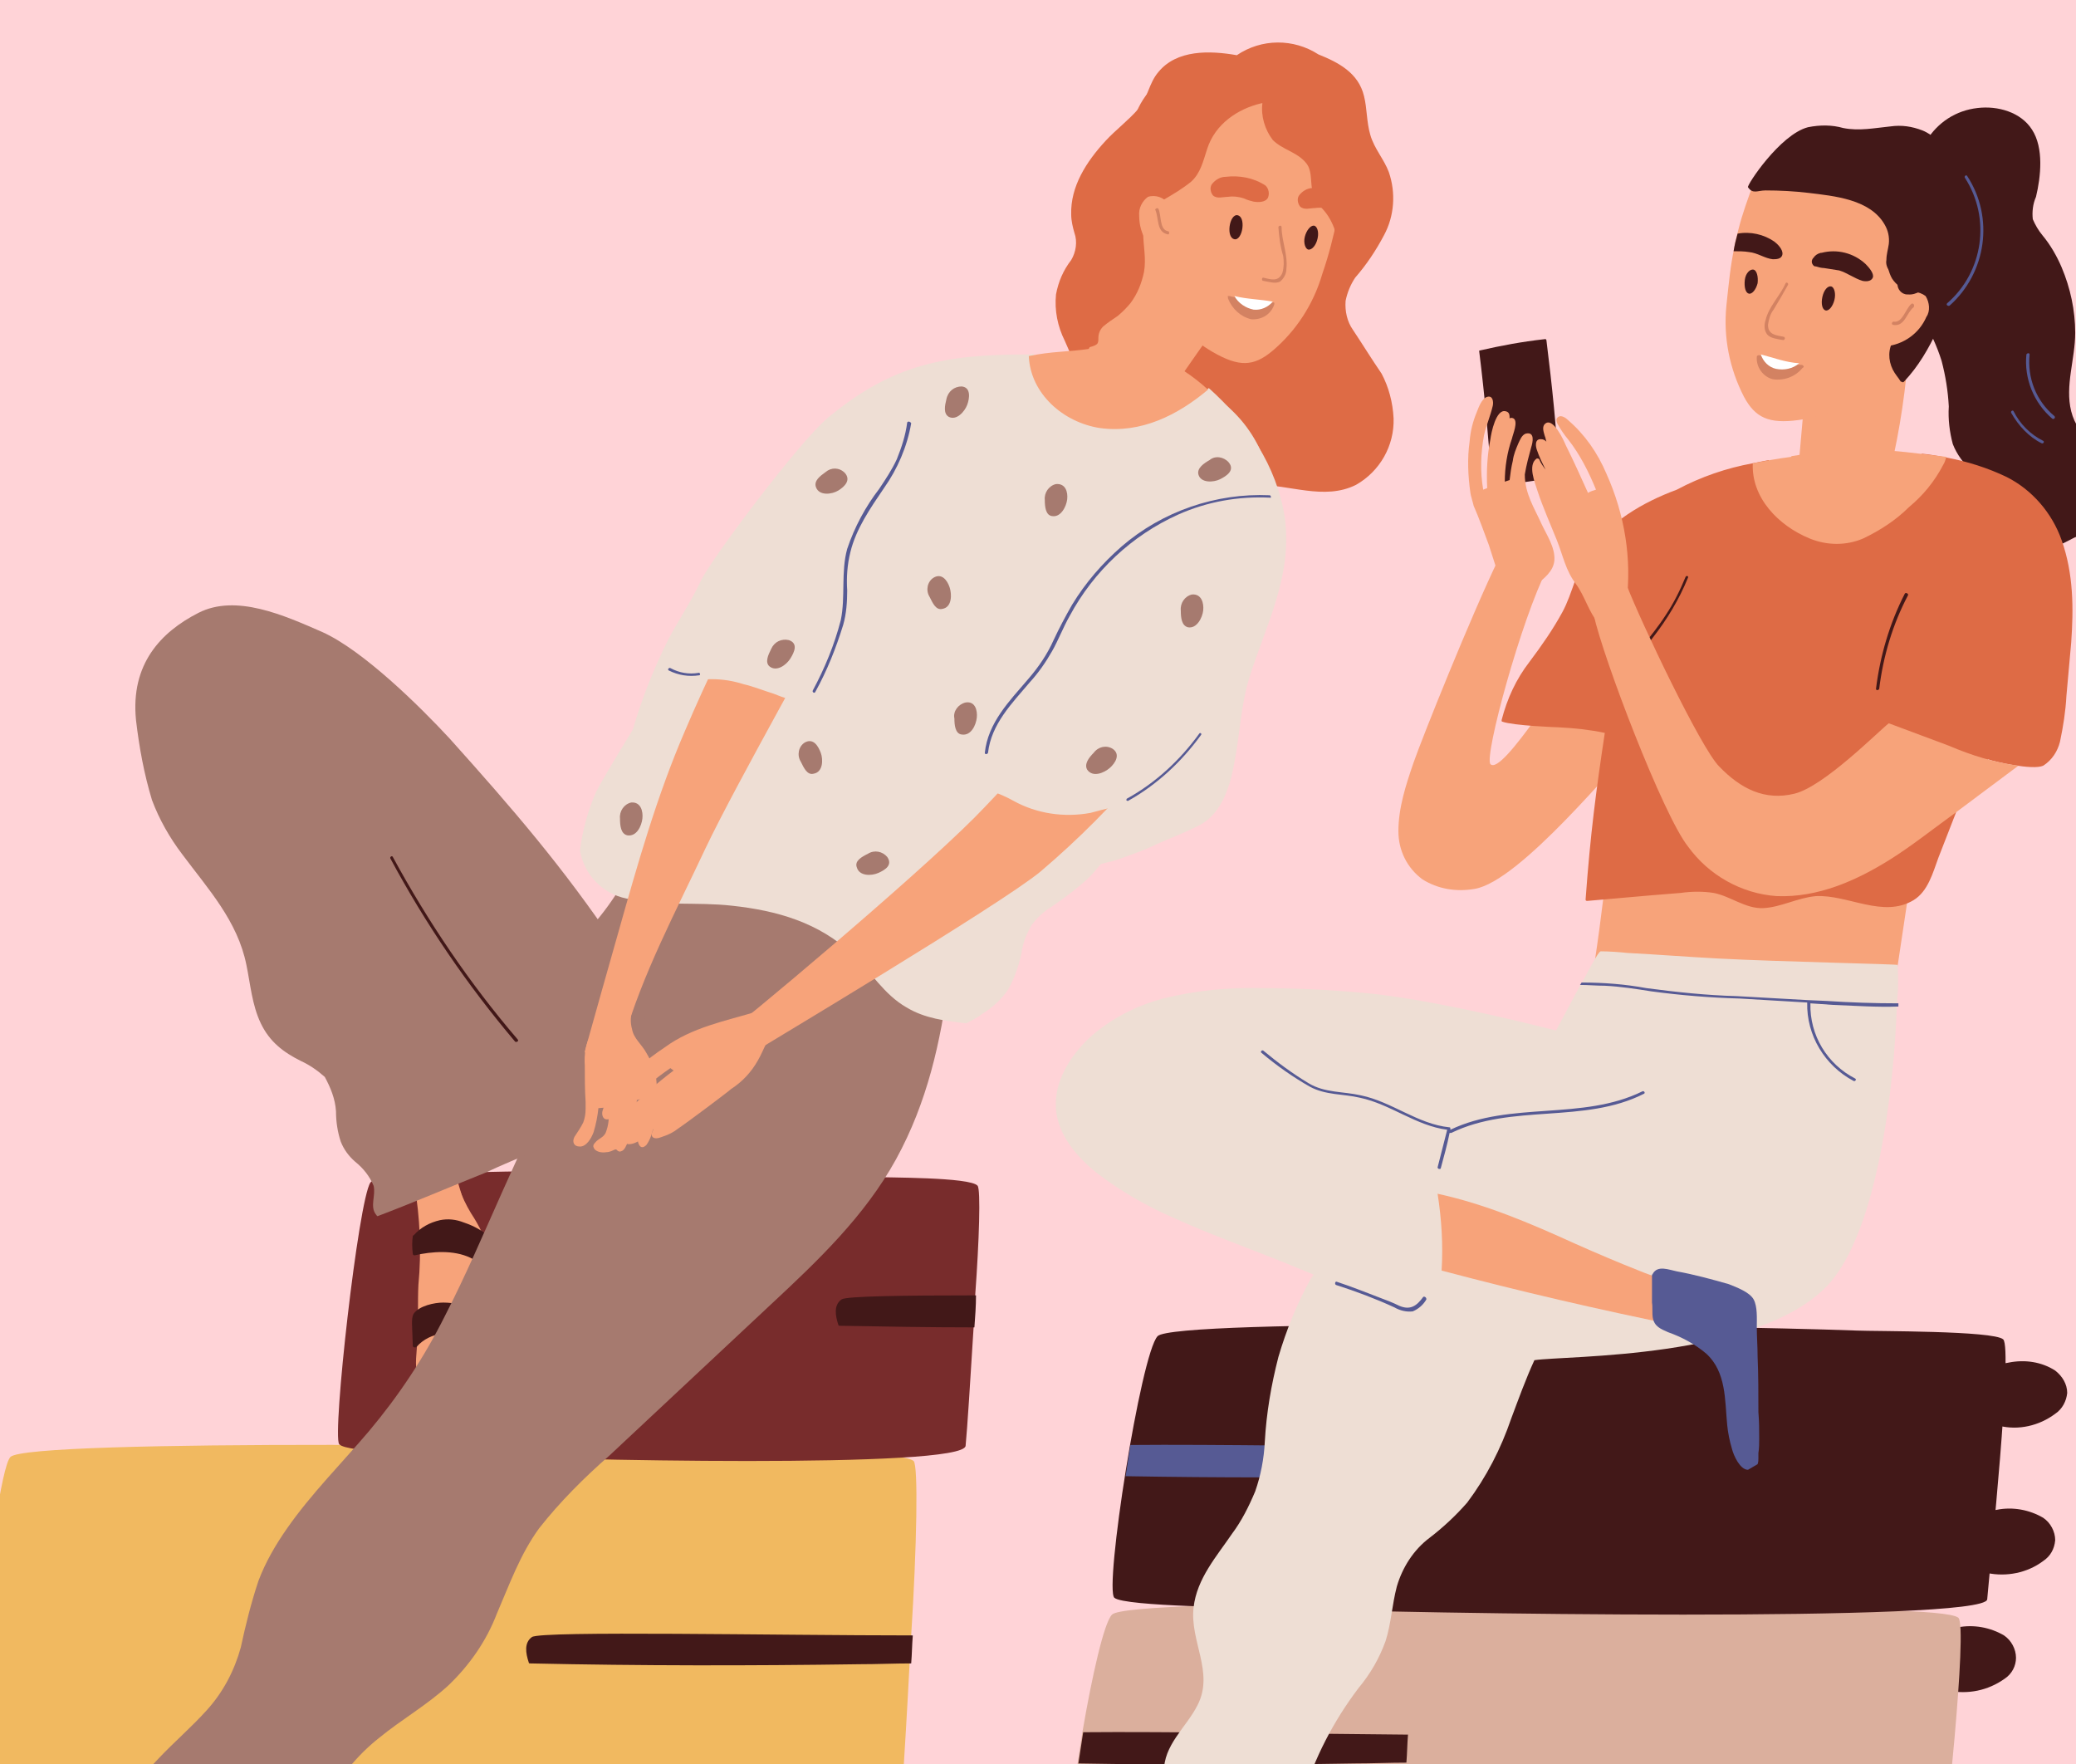 <?xml version="1.0" encoding="utf-8"?>
<!-- Generator: Adobe Illustrator 24.2.1, SVG Export Plug-In . SVG Version: 6.00 Build 0)  -->
<svg version="1.1" id="レイヤー_1" xmlns="http://www.w3.org/2000/svg" xmlns:xlink="http://www.w3.org/1999/xlink" x="0px"
	 y="0px" width="259.5px" height="220.5px" viewBox="0 0 259.5 220.5" style="enable-background:new 0 0 259.5 220.5;"
	 xml:space="preserve">
<style type="text/css">
	.st0{fill:#FFD3D7;}
	.st1{clip-path:url(#SVGID_2_);}
	.st2{fill:#421818;}
	.st3{fill:#DBAF9D;}
	.st4{fill:#F1B960;}
	.st5{fill:#782C2C;}
	.st6{fill:#565A94;}
	.st7{fill:#F7A37A;}
	.st8{fill:#DE6B45;}
	.st9{fill:#A67A6F;}
	.st10{fill:#D38262;}
	.st11{fill:#FFFFFF;}
	.st12{fill:#EEDED4;}
</style>
<g id="レイヤー_2_1_">
	<g id="文字">
		<rect class="st0" width="259.5" height="220.5"/>
		<g>
			<defs>
				<rect id="SVGID_1_" width="259.5" height="220.5"/>
			</defs>
			<clipPath id="SVGID_2_">
				<use xlink:href="#SVGID_1_"  style="overflow:visible;"/>
			</clipPath>
			<g class="st1">
				<path class="st2" d="M250.6,209.8c0.9-0.6,1.4-1.6,1.4-2.6c0-1.1-0.6-2.2-1.5-2.8c-1.7-1-3.8-1.4-5.8-1
					c-1.9,0.3-4.1,1.4-4.8,3.3c-0.9,2.4,1.5,4.1,3.6,4.6C246,211.8,248.5,211.3,250.6,209.8z"/>
				<path class="st2" d="M249,231.9c0.9-0.6,1.4-1.5,1.4-2.6c0-1.1-0.6-2.2-1.5-2.8c-1.7-1.1-3.8-1.4-5.8-1
					c-1.9,0.3-4.1,1.4-4.8,3.3c-0.9,2.4,1.5,4.1,3.6,4.6C244.4,234,247,233.4,249,231.9z"/>
				<path class="st3" d="M244.8,202.2c-1.2-1.1-16-1-18.3-1.1c-18.8-0.7-85.4-1.5-87.5,0.7c-1,1-2.5,7.7-3.7,14.7
					c-0.2,1.3-0.4,2.6-0.6,3.9c-1.1,7.1-1.7,13.6-1.2,14.1c1.2,1.1,17,1.2,19.3,1.3c18.8,0.7,89.4,1.8,89.7-1.1
					C243.1,230.1,246,203.3,244.8,202.2z"/>
				<path class="st2" d="M135.4,216.5c-0.2,1.3-0.4,2.6-0.6,3.9c11.5,0.2,23,0.2,34.5,0c2.2,0,4.4-0.1,6.5-0.1
					c0.1-1.2,0.1-2.3,0.2-3.5C163.9,216.7,145.4,216.4,135.4,216.5z"/>
				<path class="st2" d="M256.9,176.7c0.9-0.6,1.4-1.6,1.5-2.6c0-1.1-0.6-2.1-1.5-2.8c-1.7-1.1-3.8-1.4-5.8-1
					c-1.9,0.3-4.1,1.4-4.8,3.3c-0.9,2.4,1.5,4.1,3.6,4.6C252.3,178.8,254.9,178.2,256.9,176.7z"/>
				<path class="st2" d="M255.4,195.1c0.9-0.6,1.4-1.5,1.5-2.6c0-1.1-0.6-2.2-1.5-2.8c-1.7-1-3.8-1.4-5.8-1
					c-1.9,0.3-4.1,1.4-4.8,3.3c-0.9,2.4,1.5,4.1,3.6,4.6C250.8,197.1,253.4,196.6,255.4,195.1z"/>
				<path class="st2" d="M2.3,196.3c1.2-0.8,2-2.2,2.1-3.7c0-1.6-0.8-3.1-2.2-4c-2.5-1.5-5.5-2-8.3-1.4c-2.7,0.4-5.8,2-6.9,4.7
					c-1.3,3.5,2.2,5.9,5.2,6.5C-4.3,199.2-0.6,198.5,2.3,196.3z"/>
				<path class="st2" d="M-0.1,228.1c1.2-0.8,2-2.2,2.1-3.7c0-1.6-0.8-3.1-2.2-4c-2.5-1.5-5.5-2-8.3-1.4c-2.7,0.4-5.8,2-6.9,4.7
					c-1.3,3.5,2.2,5.9,5.2,6.6C-6.7,231-3,230.3-0.1,228.1z"/>
				<path class="st4" d="M114.2,182.6c-1.3-1.2-17.1-1.1-19.5-1.2c-20-0.8-91.2-1.6-93.4,0.7s-6.9,50-5.6,51.2s18.2,1.3,20.6,1.4
					c20,0.8,95.5,1.9,95.8-1.1c0.2-2.4,1-14.1,1.6-25.7c0.1-1.2,0.1-2.3,0.2-3.5C114.6,193.3,114.8,183.1,114.2,182.6z"/>
				<path class="st2" d="M250.4,167.4c-1.2-1.1-16-1-18.3-1.1c-18.8-0.7-85.3-1.5-87.4,0.7s-6.7,31.6-5.4,32.7s17,1.2,19.3,1.3
					c18.8,0.7,89.4,1.8,89.8-1.1C248.8,195.2,251.6,168.5,250.4,167.4z"/>
				<path class="st5" d="M122.2,148.2c-0.9-1.1-11.5-1-13.1-1.1c-13.5-0.7-61.3-1.5-62.8,0.7s-4.8,31.6-3.9,32.7s12.2,1.2,13.9,1.3
					c13.5,0.7,64.2,1.8,64.4-1.1c0.2-2,0.6-8.3,1-14.8c0.1-1.3,0.2-2.7,0.2-4C122.4,155,122.6,148.7,122.2,148.2z"/>
				<path class="st6" d="M141.3,180.6c-0.2,1.3-0.4,2.6-0.6,3.9c11.5,0.2,23,0.2,34.5,0c2.2,0,4.4-0.1,6.5-0.1l0.2-3.5
					C169.8,180.8,151.3,180.5,141.3,180.6z"/>
				<path class="st7" d="M206.2,89.8c-0.3-1.3-1.5-2.1-2-3.3l0.9,0.4c0.2,0.1,0.4-0.2,0.2-0.3c-1.5-0.8-2.9-1.5-4.4-2.2l-2.2-1
					c-0.5-0.3-1-0.5-1.5-0.5c-1,0.1-9.4,14.2-10.9,12.6c-0.8-1,3.9-18.2,7.1-24.4c-2-0.4-4-0.8-6-1.4c-3.5,7.2-9.7,22.7-10.7,25.6
					s-1.9,5.7-1.9,8.6c0,2.4,1.1,4.6,3,6c1.9,1.2,4.2,1.6,6.5,1.2c5.7-0.9,17.7-15.8,20.5-18.4C205.6,91.8,206.6,91.1,206.2,89.8z"
					/>
				<path class="st8" d="M169.1,41.2c-0.7-1-1-2.3-0.9-3.6c0.2-1,0.6-2,1.2-2.9c1.4-1.6,2.6-3.4,3.6-5.3c1.3-2.4,1.5-5.3,0.6-7.9
					c-0.6-1.6-1.8-2.9-2.3-4.6s-0.4-3.3-0.8-4.9c-0.7-2.9-3.2-4.2-5.7-5.2c-3.1-2-7.1-2-10.2,0.1c-3.4-0.6-7.5-0.7-9.8,2.1
					c-1.2,1.4-1.3,3.2-2.5,4.6s-2.8,2.6-4.1,4c-2.4,2.6-4.4,5.7-4.3,9.2c0,0.8,0.2,1.6,0.4,2.3c0.4,1.1,0.2,2.4-0.4,3.4
					c-1,1.3-1.6,2.7-1.9,4.3c-0.2,2,0.2,4,1.1,5.8c0.7,1.6,1.4,3.2,2.1,4.8c-0.1,2.9-1.6,5.8-1.1,8.7c0.3,1.5,1,3.1,3,3.1
					c2.3,0,4.6-0.8,6.9-0.7c1.2,0.1,2.4,0.6,3.4,1.3c0.8,0.6,1.7,1.1,2.6,1.4c2.3,0.6,4.6-0.6,6.9-0.6c4.2-0.1,8.6,2,12.6,0
					c3-1.7,4.8-4.9,4.7-8.3c-0.1-2-0.6-3.9-1.5-5.6C171.4,44.8,170.3,43,169.1,41.2z"/>
				<path class="st2" d="M264.6,57.9c-0.9-1-1.8-1.8-2.9-2.5c-1.4-0.9-2.4-2.4-2.8-4c-0.8-3.2,0.5-6.5,0.5-9.8
					c0-2.8-0.6-5.6-1.7-8.2c-0.6-1.4-1.4-2.8-2.4-4c-0.5-0.6-0.9-1.3-1.2-2c-0.1-0.9,0-1.9,0.4-2.8c0.6-2.5,1-6.1-0.5-8.4
					c-1.4-2.2-4.3-3-6.8-2.7c-2.7,0.3-5,1.8-6.4,4.1c0,0.1,0,0.2,0.1,0.2c0.1,0,0.2,0,0.2-0.1v-0.1c0.2,2-0.8,4-1.2,6
					s-0.6,3.7-0.8,5.6c-0.3,1.9-0.3,3.8-0.3,5.8c0.1,1.7,0.7,3.3,1.5,4.8c1,1.7,1.8,3.4,2.4,5.3c0.5,1.9,0.8,3.8,0.9,5.7
					c-0.1,1.6,0.1,3.2,0.5,4.7c0.5,1.3,1.4,2.5,2.5,3.5c1.5,1.2,2.7,2.8,3.4,4.6c0.5,2,0.7,4,0.6,6c0,0.1,0.1,0.2,0.1,0.2
					c3,0.7,5.5-1.1,8-2.3c0.7-0.4,1.5-0.7,2.3-0.9c0.8-0.1,1.7-0.2,2.6-0.2c1.1-0.1,1.5-1.1,1.9-2C266.4,62.3,266,59.8,264.6,57.9z"
					/>
				<path class="st7" d="M55.7,145.3c0.3,0.7,0.6,1.4,1,2c0.4,0.6,0.7,1.3,1,2c0.4,1.2-0.7,1.7-1.4,2.4l-1.9,1.7
					c-5.7-8.4-11.2-16.9-16.4-25.6c2.4-2.2,4.5-4.6,6.4-7.2c3.4,5.1,5.7,10.7,8,16.4C53.3,139.8,54.5,142.6,55.7,145.3z"/>
				<path class="st2" d="M61.3,155c-0.1-0.1-0.2-0.1-0.3,0c-2.3,1.7-4.1,4.2-4.9,6.9c-0.4,1.5-0.7,3-0.9,4.6
					c-0.1,0.8-0.3,1.6-0.6,2.4c-0.2,0.7-0.7,2.3-1.5,2.6c0-0.1-0.1-0.2-0.2-0.1c-0.1,0-0.1,0.1-0.1,0.1c-0.2,1.3,1.1,3.3,2.5,2.4
					c2.1-1.2,3.5-3.2,4-5.6c0.5-2.6,0.7-5.3,1.7-7.8c0.4-1,1.3-1.9,1.5-3C62.5,156.6,62.1,155.6,61.3,155z"/>
				<path class="st7" d="M56.3,145.1l-2.1,1.5l-1,0.7l-0.6,0.4c-0.2,0-0.3,0.2-0.3,0.4c0,0-0.1-0.1-0.1-0.1l0,0c0-0.2-0.4-0.2-0.4,0
					c0.7,4.2,0.9,8.4,0.5,12.6c-0.1,2,0,4.6-0.1,6.7c-0.1,1.6-0.4,3.5,0,4.4c0.5,1.1,2.8,0.8,3.6-0.1c1-1.1,1.6-2.6,1.7-4.1
					c0.1-1.9,0.4-3.8,0.9-5.6c0.6-1.7,1.9-3,2.3-4.7s-0.5-3.4-1.4-4.9c-0.6-0.9-1.2-2-1.6-3c-0.4-1.3-0.8-2.6-1-4
					c0.1-0.1,0-0.2-0.1-0.3C56.5,145,56.3,145,56.3,145.1L56.3,145.1z"/>
				<path class="st2" d="M57.5,163c-0.7-0.1-1.4-0.2-2.1-0.2c-1.1,0-3,0.4-3.7,1.4c-0.2,0.4-0.2,0.8-0.2,1.3l0.1,2.7
					c0,0.1,0.1,0.2,0.2,0.2c0,0,0,0,0.1,0c0.1,0,0.1,0,0.2-0.1c0.8-0.9,2-1.5,3.2-1.6c0.9-0.2,1.8-0.2,2.6,0c0,0.3-0.1,0.6-0.1,0.9
					c0,0.1,0.1,0.2,0.2,0.2c0.1,0,0.1-0.1,0.2-0.1v-0.2c0,0,0-0.1,0-0.1c0-0.2,0-0.4,0.1-0.6h0.1c0.2,0.1,0.3-0.2,0.1-0.3l-0.2-0.1
					c0-0.5,0.1-1,0.1-1.4s0.3-1.3,0-1.7S57.7,163.1,57.5,163z"/>
				<path class="st2" d="M61.2,154.6c-0.9-0.8-2-1.4-3.2-1.8c-1-0.4-2-0.5-3-0.3c-1.3,0.3-2.4,0.9-3.3,1.9c-0.1,0-0.1,0.1-0.1,0.1
					c-0.1,0.7-0.1,1.4,0,2.2c0,0.1,0.1,0.2,0.2,0.2c2.2-0.5,4.9-0.7,7,0.3c0.5,0.2,1.4,1.1,2,0.9c0.3-0.1,0.5-0.3,0.6-0.6
					c0.1,0,0.1-0.1,0.2-0.1C61.7,156.3,61.9,155.4,61.2,154.6z"/>
				<path class="st7" d="M149.1,236.8c-0.3,0.7-0.7,1.3-1,2c-0.3,0.7-0.6,1.4-1,2c-0.7,1-1.8,0.6-2.8,0.4l-2.6-0.5
					c3.1-9.7,6.4-19.2,10.1-28.7c3.2,0.5,6.4,0.7,9.6,0.6c-1.9,5.8-5,11.1-8,16.3C152,231.5,150.5,234.1,149.1,236.8z"/>
				<path class="st7" d="M22.9,244.8c-0.4,0.6-0.9,1.2-1.3,1.9c-0.4,0.7-0.8,1.3-1.2,1.9c-0.8,0.9-1.8,0.3-2.8,0l-2.5-0.8
					c4.3-9.2,9-18.2,13.9-27.1c3.1,0.9,6.3,1.5,9.5,1.8c-2.7,5.5-6.5,10.3-10.2,15.1C26.5,240,24.6,242.4,22.9,244.8z"/>
				<path class="st9" d="M117.8,107.3c-1.5-0.5-3.3,0-4.8,0.3c-4.3,0.8-8.7,1.8-13,2.9l-1.2,0.3c-4.9-2.8-10.9-3.8-16.5-4.5
					c-0.6-0.2-1.3-0.1-1.9,0.2c-0.6,0.6-1.1,1.2-1.4,2c-1.1,1.9-2.2,3.7-3.5,5.4c-1.3,1.7-2.8,3.3-4,5c-0.6,0.7-1.1,1.5-1.4,2.4
					c-0.2,0.9,0.3,1.5,0.7,2.3c1.1,2.2,1.6,4.8,1.3,7.3c-0.6,1-1.2,2-1.8,3c-5.8,9.8-9.5,20.5-14.7,30.6c-2.6,5.2-5.8,10-9.5,14.4
					c-3.4,4-7.2,7.8-10.2,12.1c-1.4,2-2.7,4.2-3.6,6.6c-0.9,2.7-1.6,5.5-2.2,8.3c-0.8,2.9-2.2,5.6-4.3,7.9c-1.9,2.1-4,3.9-5.9,5.9
					s-3.7,4-5.4,6.2c4.4,0.3,8.8,0.5,13.1,0.6c4.1,0.1,8.2,0.4,12.2,0.5c0.3-0.6,0.6-1.1,0.9-1.7c1.7-3.1,3.9-5.9,6.7-8.1
					c2.8-2.3,6-4.1,8.7-6.6c2.6-2.5,4.7-5.5,6-8.9c1.6-3.7,2.9-7.4,5.3-10.7c2.6-3.3,5.6-6.3,8.8-9.1l20.2-18.9
					c5.8-5.4,11.7-11,15.6-18.1s5.6-14.7,6.6-22.5c0.3-2,0.5-4.1,0.7-6.1s0.5-4,0.5-6C119.8,108.9,119.1,107.7,117.8,107.3z"/>
				<path class="st7" d="M238.5,42.9l-12,0.2c0.1-0.6,0.1-1.3,0.2-1.9c0-0.2-0.3-0.3-0.3-0.1c-0.1,0.7-0.1,1.3-0.2,2h-1.1
					c-0.2,0-0.2,0.4,0,0.4h1c-0.5,6.2-1.1,12.4-1.6,18.6c0,0.1,0.1,0.2,0.2,0.2c0,0,0,0,0,0l7.9-0.5l1.9-0.1c0.3,0,0.7-0.1,0.9-0.2
					c0.6-0.5,0.7-1.9,0.9-2.7c1.2-5.2,2-10.4,2.3-15.7C238.7,43,238.6,42.9,238.5,42.9z"/>
				<path class="st7" d="M244.8,26.9c-0.1,0.5-0.1,0.9-0.2,1.3c-0.7,3.8-1.9,7.5-3.6,10.9c-0.7,1.7-1.7,3.4-2.8,4.9
					c-1.2,1.5-2.4,3-3.8,4.3c-2.1,2.3-6.6,3.8-9.6,4.2c-3.7,0.5-5.4-0.3-6.8-2.9c-1.8-3.5-2.6-7.4-2.2-11.4c0.3-2.8,0.5-5,1-7.3
					c0.1-0.7,0.3-1.4,0.5-2.2c0.5-2,1.2-3.9,1.9-5.8c3.9-0.6,7.3-1.2,11.3-1.7l1.6-0.2h0.9l0.4,0.2c2.2,0.7,4.4,1.5,6.5,2.6
					C241.7,24.7,243.2,25.8,244.8,26.9z"/>
				<path class="st2" d="M219.7,35.4c-0.2,0.8-0.7,1.4-1.1,1.3s-0.6-0.8-0.5-1.7s0.7-1.4,1.1-1.3S219.8,34.6,219.7,35.4z"/>
				<path class="st2" d="M229.3,37.5c-0.2,0.8-0.7,1.4-1.1,1.3s-0.6-0.8-0.4-1.7s0.7-1.4,1.1-1.3S229.5,36.7,229.3,37.5z"/>
				<path class="st10" d="M225.4,45.7c-0.1-0.1-0.2-0.1-0.2-0.1h-0.4c-1.6-0.3-3.1-0.9-4.8-1.2h-0.2c-0.1,0-0.2,0.1-0.2,0.2
					c0,0,0,0,0,0c-0.1,1.3,0.8,2.5,2,2.8c1.4,0.2,2.8-0.3,3.7-1.4C225.5,45.9,225.5,45.8,225.4,45.7
					C225.4,45.7,225.4,45.7,225.4,45.7z"/>
				<path class="st11" d="M220.1,44.3c0.3,0.9,1,1.6,1.9,1.8c1,0.2,2.1,0,2.9-0.7C223.2,45.3,221.7,44.7,220.1,44.3z"/>
				<path class="st2" d="M246,26.8c0-0.4,0-0.9,0-1.3l-0.2-0.3c-0.5-0.9-1.2-1.8-2-3l0,0c-0.3-0.2-0.5-0.5-0.8-0.7s-0.4-0.4-0.6-0.6
					c-1-0.2-2.1-0.4-3.1-0.6c-2.5-0.5-5-0.8-7.6-0.9c-2.5-0.1-5,0.1-7.5,0.6c-1.2,0.2-2.5,0.6-3.6,1.1c0.8,0,1.6,0,2.5,0.1
					c0.2-0.1,0.4-0.1,0.5-0.2c2.8-0.7,5.8-0.1,8.1,1.7c0.6-1,1.9-1.3,2.9-0.7c0.3,0.2,0.5,0.4,0.7,0.7c1.4,2.3,2.1,5,2,7.7
					c0,0.9-0.6,1.7-1.4,2c0,0.8,0.2,1.7,0.6,2.4c0.5,0.8,1.3,1.3,2.1,1.7c0,0.1,0.1,0.3,0.1,0.4c0.2,0.5,0.4,1,0.4,1.5
					c0,0.1,0,0.2-0.1,0.3c-0.4,1.5-1.4,2.4-2.2,3.6c-0.1,0.1-0.1,0.1-0.1,0.2c-0.7,1.1-0.7,2.5-0.1,3.7c0.3,0.6,0.7,1,1,1.5h0.1
					c0.1,0.1,0.2,0.1,0.3,0c3.6-3.8,5.2-9,7.2-13.8C246.3,31.7,246.6,29.2,246,26.8z"/>
				<path class="st2" d="M227,33.3c0.3,0.1,0.7,0.2,1,0.2c0.7,0.1,1.3,0.2,1.9,0.3c1,0.3,1.9,1,2.9,1.3c0.4,0.1,1.1,0.1,1.3-0.4
					s-0.5-1.3-0.9-1.7c-1.5-1.4-3.6-1.9-5.5-1.4c0,0,0,0-0.1,0c-0.4,0.1-0.7,0.3-0.9,0.6c-0.3,0.3-0.3,0.7,0,1
					C226.8,33.3,226.9,33.3,227,33.3z"/>
				<path class="st2" d="M221.8,30.2c-1.3-0.9-3-1.3-4.6-1c-0.2,0.7-0.4,1.5-0.5,2.2c0.6,0,1.3,0,1.9,0.1c1.1,0.1,2,0.8,3,0.9
					c0.4,0,1.1,0,1.2-0.6S222.2,30.5,221.8,30.2z"/>
				<path class="st7" d="M240.7,37c-0.8-0.6-1.9-0.7-2.7-0.2c-0.1,0-0.1,0.2-0.1,0.2c0,0,0,0.1,0.1,0.1c-1,1.9-1.8,3.9-2.5,6
					c0,0.1,0,0.2,0.1,0.2c0,0,0,0,0,0c2.3-0.2,4.3-1.6,5.2-3.7C241.3,38.9,241.2,37.8,240.7,37z"/>
				<path class="st10" d="M238.9,38c-0.7,0.6-1.1,2.4-2.2,2.2c-0.2,0-0.3,0.3-0.1,0.4c1.5,0.3,1.7-1.5,2.6-2.2
					C239.4,38.1,239.1,37.8,238.9,38z"/>
				<path class="st7" d="M239.8,101.7c-2.6,1.6-5.5,2.8-8.6,3.4c-3.3,0.8-6.6,1.5-10,1.9c-6.6,0.7-13.2,1-19.8,0.8
					c0.1-0.7,0.2-1.3,0.2-2c0-0.2-0.4-0.2-0.4,0c-0.1,0.7-0.1,1.3-0.2,2h-0.7c-0.1,0-0.2,0-0.2,0.1s0,0.2,0.1,0.2c0,0,0.1,0,0.1,0
					h0.6c-0.6,5.4-1.3,10.8-2.2,16.1c0,0.1,0,0.2,0.1,0.2c0,0,0,0,0,0c8.4,0.7,16.8,1.1,25.2,1.2c2.2,0,4.3,0,6.5,0h3.1
					c0.7,0.1,1.5,0,2.2-0.2c0.4-0.1,0.7-0.5,0.8-0.9c0.3-1,0.4-2.1,0.5-3.1c0.3-2,0.6-4,0.9-6c0.7-4.5,1.3-9.1,1.9-13.6
					C240.1,101.8,239.9,101.6,239.8,101.7z"/>
				<path class="st8" d="M257.7,67.5c-1.2-3.4-3.7-6.3-6.9-7.9c-2.3-1.1-4.8-1.9-7.4-2.4c-1.1-0.2-2.1-0.4-3.2-0.5
					c0.2,1.1-0.5,2.1-1.5,2.5c-4.5,1-9.9,2.2-14.5,1c-1.4-0.4-3-1.2-3.1-2.7l-2,0.4c-3.3,0.6-6.5,1.7-9.5,3.3c-4.3,1.6-8.4,4-11,7.8
					c-1.6,2.3-2,5.1-3.3,7.5c-1.2,2.2-2.6,4.2-4.1,6.2c-1.7,2.2-2.8,4.6-3.5,7.3c0,0.1,0,0.2,0.1,0.2c0,0,0,0,0,0
					c1.4,0.5,6.8,0.7,7,0.7c2,0.1,3.9,0.3,5.8,0.7c-1.1,7.3-1.8,12.6-2.4,20.8c0,0.1,0,0.2,0.2,0.2l8-0.7l3.7-0.3
					c1.4-0.2,2.8-0.2,4.1,0c2.1,0.4,4,2,6.2,1.9s4.3-1.3,6.6-1.5c4-0.2,8.4,2.8,12.2,0.5c1.8-1.1,2.4-3.4,3.1-5.3l3-7.7
					c1.2-3.2,2-1.4,3.2-4.6c0.8,0.3,5.6,1.4,6.9,0.8c1.1-0.7,1.8-1.8,2.1-3c0.4-1.9,0.7-3.8,0.8-5.7c0.2-2.2,0.4-4.4,0.6-6.7
					C259.2,76.1,259.2,71.7,257.7,67.5z"/>
				<path class="st12" d="M237.2,120.6c0-0.1-14.8-0.4-22.4-0.8c-3.8-0.2-7.6-0.5-11.4-0.7c-0.9-0.1-2.3-0.2-3.3-0.2
					c-0.2,0-0.7,0.8-2.4,4l-0.2,0.3l-3,5.6c-6.6-1.7-17.2-4.1-24-4.7c-4.3-0.4-8.6-0.6-12.9-0.6c-4.1-0.1-8.2,0.3-12.2,1.3
					c-3.4,0.9-6.5,2.5-9.1,4.8c-2.5,2.3-4.6,5.6-4.3,9.1c0.3,3.2,2.6,5.9,5.1,7.9c3,2.3,6.3,4.2,9.8,5.7c4.2,1.9,8.6,3.5,12.9,5.2
					l4.4,1.8c-0.1,0.2-0.3,0.4-0.4,0.6c-1.7,3.1-3,6.3-4,9.7c-0.9,3.5-1.5,7-1.7,10.6c-0.1,2.1-0.5,4.2-1.2,6.2
					c-0.8,1.9-1.7,3.7-2.9,5.3c-1.9,2.8-4.4,5.6-4.8,9.2c-0.5,4.2,2.6,8.1,0.5,12.2c-1.4,2.8-4.3,5-4.2,8.4c0,0.1,0.1,0.2,0.2,0.2
					c5.7,0.8,11.3,1.8,16.9,3.1c0.1,0,0.2,0,0.2-0.1c1.5-5,3.9-9.6,7-13.7c1.5-1.8,2.6-3.7,3.4-5.9c0.7-2.2,0.8-4.5,1.4-6.8
					c0.7-2.4,2.1-4.6,4.1-6.1c1.7-1.3,3.3-2.8,4.7-4.4c2.4-3.2,4.2-6.7,5.5-10.5c0.9-2.4,1.8-4.9,2.9-7.3c4-0.6,27.8-0.1,36.6-9.3
					c6.4-6.7,8.4-25.5,8.7-34.9c0-0.1,0-0.2,0-0.4C237.3,123.8,237.3,122.2,237.2,120.6z"/>
				<path class="st2" d="M248,25.4c-0.1-2.9-2-4.5-4.1-6.2c-1.2-1-2.1-2.3-3.6-2.9c-1.3-0.5-2.6-0.7-4-0.5c-2,0.2-3.9,0.6-5.9,0.2
					c-1.4-0.4-2.9-0.4-4.4-0.1c-3.5,0.9-7.7,7.3-7.5,7.5c0.6,0.9,1.2,0.4,2.2,0.4c1.8,0,3.6,0.1,5.3,0.3c3.3,0.4,7.8,0.8,9.6,4
					c0.4,0.7,0.6,1.5,0.5,2.4c-0.1,0.7-0.3,1.3-0.3,2c-0.1,0.5,0.1,1,0.4,1.4c0.1,0.1,0.3,0.3,0.4,0.4c0.5,0.4,0.6,0.4,0.6,1.1
					c-0.1,0.7,0.5,1.4,1.2,1.4c0,0,0.1,0,0.1,0c1.1,0.1,1.9-0.7,2.9-1.1c0.2,0.2,0.5,0.3,0.7,0.1c0.3-0.2,0.5-0.6,0.6-0.8
					c0.4-0.5,0.7-1,1-1.4c0.6-0.8,1.2-1.7,1.7-2.5C247.1,29.6,248.1,27.6,248,25.4z"/>
				<path class="st10" d="M223.5,35.6c0.1-0.2-0.2-0.4-0.3-0.2c-0.7,1.6-2.1,2.9-2.5,4.6c-0.2,0.6-0.2,1.3,0.2,1.8
					c0.4,0.5,1.4,0.6,2,0.7c0.2,0,0.3-0.3,0.1-0.4c-0.9-0.2-2-0.2-2-1.5c0.1-0.7,0.3-1.4,0.7-1.9C222.3,37.7,222.9,36.7,223.5,35.6z
					"/>
				<path class="st7" d="M238.2,56.5c-4.7-0.5-9.5-0.3-14.2,0.5c0,0-0.1,0-0.1,0.1c-1.6,0.2-3.2,0.5-4.8,0.8
					c-0.2,4.3,3.2,7.8,7.1,9.4c2.2,0.9,4.6,0.9,6.7,0c2.1-1,4.1-2.3,5.7-3.9c1.8-1.5,3.2-3.2,4.3-5.3c0.2-0.3,0.3-0.7,0.4-1
					C241.7,56.9,239.9,56.7,238.2,56.5z"/>
				<path class="st9" d="M42,138.9c0,1.3,0.2,2.6,0.6,3.8c0.4,1,1,1.8,1.8,2.5c1,0.8,1.8,1.8,2.3,3c0.3,1.2-0.5,2.6,0.3,3.6
					c0.1,0.1,0.1,0.2,0.2,0.2c4.5-1.7,8.9-3.6,13.4-5.4c4.3-2,8.7-3.7,13.2-5.2c2.1-0.7,4.2-1.4,6.3-2.1l0.1-0.5
					c0.5-3.5,0.7-7,0.5-10.4c-0.2-3.6-1.4-7.2-3.5-10.1c-0.1-0.1-0.2-0.1-0.2-0.1c-6.6-9.8-12.9-17.1-20.8-25.9
					c-3.7-4-10.8-11-15.9-13.3c-4.8-2.1-10.8-4.8-15.5-2.4s-8.5,6.4-7.8,13.4c0.4,3.4,1,6.7,2,10c0.9,2.4,2.2,4.7,3.8,6.8
					c3.2,4.3,6.9,8.3,8,13.8c0.5,2.4,0.7,5,1.8,7.3s2.8,3.6,5,4.7c1.1,0.5,2.1,1.2,3,2C41.3,135.9,41.9,137.3,42,138.9z"/>
				<path class="st7" d="M145.1,28.8c-3.1,4.3-5.9,8.8-8.3,13.5c-0.3,0.7-1.2,1.8-1,2.6c0.1,0.3,0.3,0.6,0.6,0.8l1.3,1.3l5.8,5.5
					c0.1,0.1,0.2,0.1,0.3,0c0,0,0,0,0,0l10.7-15.3l0.8,0.7c0.2,0.2,0.4-0.1,0.3-0.3l-0.8-0.7l1.1-1.7c0.1-0.2-0.2-0.3-0.3-0.2
					c-0.4,0.5-0.7,1-1.1,1.6l-9.1-7.8C145.3,28.7,145.2,28.7,145.1,28.8C145.1,28.8,145.1,28.8,145.1,28.8z"/>
				<path class="st7" d="M168,18.7c0,2-0.1,3.6-0.3,5.2l-0.1,1c-0.1,0.6-0.2,1.1-0.3,1.7c0,0.2-0.1,0.4-0.1,0.5
					c-0.5,2.4-1.1,4.8-1.9,7.1c-1.1,3.8-3.3,7.2-6.3,9.7c-2.3,1.9-4.1,2-7.4,0.1c-2.6-1.5-6.2-4.6-7.3-7.5c-0.7-1.8-1.3-3.6-1.8-5.5
					c-0.4-1.8-0.7-3.7-0.7-5.5c-0.2-3.8,0.1-7.7,0.8-11.5c0.1-0.4,0.2-0.9,0.3-1.3c1.8-0.3,3.7-0.8,5.6-1c2.3-0.2,4.7-0.2,7,0
					c0.1,0,0.3,0,0.4,0l0.9,0.4l1.4,0.8C161.7,14.8,164.6,16.6,168,18.7z"/>
				<path class="st2" d="M163.1,29.6c-0.2,0.8,0.1,1.6,0.5,1.6s0.9-0.5,1.1-1.4s-0.1-1.6-0.5-1.6S163.3,28.8,163.1,29.6z"/>
				<path class="st2" d="M153.7,28.3c-0.1,0.8,0.1,1.5,0.6,1.6s0.9-0.6,1-1.4s-0.1-1.5-0.6-1.6S153.8,27.5,153.7,28.3z"/>
				<path class="st10" d="M153.5,37.3c0.5,1.3,1.6,2.3,2.9,2.6c1.3,0.1,2.5-0.6,2.9-1.9c0-0.1,0-0.2-0.1-0.2h-0.2
					c-1.6-0.3-3.2-0.4-4.9-0.7l-0.4-0.1c-0.1,0-0.2,0-0.3,0C153.5,37,153.5,37.1,153.5,37.3C153.5,37.2,153.5,37.3,153.5,37.3z"/>
				<path class="st11" d="M154.3,37c0.5,0.9,1.4,1.5,2.4,1.7c0.9,0.1,1.8-0.3,2.4-1C157.5,37.4,155.9,37.4,154.3,37z"/>
				<path class="st10" d="M159.8,28.4c0-0.2,0.4-0.3,0.4,0c0,1.7,0.8,3.4,0.6,5.2c0,0.6-0.3,1.2-0.8,1.6c-0.6,0.3-1.5,0-2.1-0.1
					c-0.2,0-0.2-0.4,0-0.4c0.9,0.2,1.9,0.6,2.4-0.6c0.2-0.7,0.2-1.4,0.1-2.1C160,30.7,159.9,29.6,159.8,28.4z"/>
				<path class="st8" d="M158.2,23.2c-1.5-1-3.3-1.3-5-1.1c-0.7,0-1.3,0.4-1.7,0.9c-0.3,0.4-0.2,1,0.1,1.4c0.5,0.5,1.3,0.2,1.9,0.2
					c0.7-0.1,1.4,0,2,0.2c0.4,0.2,0.8,0.3,1.2,0.4c0.6,0.1,1.5,0.1,1.8-0.5C158.7,24.2,158.6,23.6,158.2,23.2z"/>
				<path class="st8" d="M164.1,23.5c-0.7,0-1.3,0.4-1.7,0.9c-0.3,0.4-0.2,1,0.1,1.4c0.5,0.5,1.3,0.2,1.9,0.2c0.7-0.1,1.4,0,2,0.2
					c0.3,0.1,0.6,0.2,0.8,0.3c0.1-0.5,0.2-1.1,0.3-1.7l0.1-1C166.5,23.4,165.3,23.3,164.1,23.5z"/>
				<path class="st12" d="M160.6,64.7c-1-6.5-4.7-11.9-9.5-16.2c-0.7,0.7-1.6,1-2.6,1c-0.3,0-0.6-0.1-0.9-0.2
					c-1.2,0.4-2.5,0.6-3.7,0.3c-1.2-0.3-1.9-1.5-1.7-2.7c-1.3-0.1-2.7-0.4-4-0.6c-3-0.3-6-0.9-8.9-1.6c-0.1-0.1-0.1-0.3-0.1-0.5
					c-0.2,0-0.3,0.1-0.5,0.1h-0.2c-10.4,0-16.9,1.2-25,7.9c-3.6,3-14.7,17.8-15.9,20.4s-2.8,4.9-4.1,7.4c-1.8,3.6-3.3,7.4-4.4,11.2
					c-2.4,3.9-4.1,6.8-4.6,7.8c-1,2.3-1.7,4.8-2,7.3c0.5,3,2.8,5.4,5.8,6c4.3,1,8.8,0.4,13.2,0.9c5.6,0.6,10.9,2.1,15.1,6.1
					c2.3,2.2,3.9,5,6.7,6.6c2.3,1.4,4.9,1.7,7.5,2c0.7-0.4,1.4-0.7,2-1.2c1.3-0.8,2.4-1.8,3.2-3c0.9-1.6,1.5-3.4,1.8-5.2
					c0.2-1,0.6-1.9,1.1-2.8c0.7-1,1.6-1.8,2.6-2.4c1.6-1.1,3.2-2.3,4.6-3.6c0.5-0.5,1-1.1,1.5-1.7c0.6-0.2,1.3-0.3,1.9-0.5
					c1.7-0.6,3.5-1.2,5.1-2c1.8-0.8,3.7-1.5,5.4-2.4c2.8-1.5,3.8-5,4.3-7.8c0.7-3.6,0.8-7.2,1.9-10.7
					C158.2,78.2,161.6,72,160.6,64.7z"/>
				<path class="st7" d="M137.2,42.7c-0.2,0-1.2,0.8-1,0.9c-2.8,0.4-4.7,0.3-7.6,0.9c0.2,4.7,4.3,8.3,8.9,9
					c5.1,0.7,9.7-1.6,13.5-4.8C147.2,45.2,142.4,43.1,137.2,42.7z"/>
				<path class="st7" d="M141.2,80c-6.2,7.4-12.6,15.3-19.4,22.2c-7.9,7.9-28.9,25.5-31.7,27.5c2.4,0.9,1.4,0.9,3.8,2
					c0.6-0.4,31.3-18.7,36.2-22.8c4.7-4,9.1-8.4,13-13.1c4-5,7.7-10.3,10.9-15.9C149.2,79.7,146,80.4,141.2,80z"/>
				<path class="st12" d="M159.9,64.8c-0.3-2.9-1.1-5.8-2.3-8.4c-1.3-2.9-3.4-5.3-6-7c0-0.2-0.1-0.3-0.3-0.2l0,0
					c-0.2-0.1-0.4,0.2-0.2,0.3c-0.6,0.9-1.1,1.8-1.5,2.8c-0.5,1.2-1.2,2.4-2.1,3.4c-1.6,2-3.6,3.8-5.2,5.8c-1.6,2.2-3.1,4.6-4.4,7.1
					l-3.8,6.8c-6.1,7.6-12.3,15.3-18.4,22.9c-0.1,0.1,0,0.3,0.1,0.3c1.8-0.3,3.5-0.4,5.3-0.3c2,0.2,3.8,0.8,5.6,1.8
					c2.9,1.6,6.3,2.1,9.6,1.5c1.8-0.5,3.6-0.9,5.4-1.3c1.7-0.2,3.2,0.4,4.9,0.5c3.2,0.1,3.9-2.9,4.5-5.4c0.4-1.8,0.8-3.7,0.9-5.5
					c1.5-1.2,2.6-2.7,3.3-4.4c0.4-1.7,0.8-3.5,1-5.3c0.4-1.8,1-3.4,1.9-5c0.8-1.5,1.4-3.2,1.7-4.9C160.1,68.3,160.1,66.6,159.9,64.8
					z"/>
				<path class="st7" d="M94.7,72c-3.1,6.4-6.3,12.8-9.1,19.4c-3.5,8.1-5.9,16.6-8.3,25.1c-1.4,4.9-2.8,9.9-4.2,14.9
					c0,0.1,0,0.2,0.2,0.2c0,0,0,0,0,0c2,0.1,2.5-1,4.5-1.4c0.1,0,0.1-0.1,0.1-0.1c2.4-8.4,6.6-16.2,10.3-24.1
					c3.9-8.2,15.1-27.8,15.9-29.9C102.7,75.3,96.2,72.5,94.7,72z"/>
				<path class="st6" d="M151.4,233.3c-0.4-0.9-1-1.1-2-1.1c-0.5,0-1,0.2-1.4,0.6c-0.3,0.3-0.6,0.4-1,0.5c-0.8,0.1-0.7-0.5-0.9-1
					c-0.3-0.7-1.1-1-1.8-0.8c-1,0.4-1.8,1.4-1.9,2.5c-1,3.8-3.8,8.4-6.3,12.2c-0.8,1.2-1.7,2.4-2.6,3.6c-0.8,1-1.4,2.1-1.8,3.3
					c-0.4,1.9,0.4,3.9,2.4,4.4c2.4,0.5,4.4-1.2,5.8-2.9c2-2.4,3.9-4.8,5.8-7.2c1.7-2.1,3.3-4.3,4.6-6.7
					C151.2,239,152.4,235.5,151.4,233.3z"/>
				<path class="st7" d="M205.1,158.9c0.7,0.3,1.4,0.5,2.1,0.8c0.7,0.2,1.4,0.4,2.1,0.7c1.1,0.6,0.7,1.7,0.7,2.7l-0.2,2.6
					c-9.9-2-19.8-4.3-29.6-6.9c0.2-3.2,0-6.4-0.5-9.6c6,1.3,11.6,3.7,17.1,6.2C199.5,156.6,202.3,157.8,205.1,158.9z"/>
				<path class="st6" d="M219.9,179.8c0,0.6,0,1.2-0.1,1.8c0,0.2,0,0.5,0,0.7c0,0.2,0,0.4-0.1,0.7l-1.2,0.7c-1,0-1.8-1.8-2-2.6
					c-0.3-1-0.5-2-0.6-3c-0.3-3.1-0.1-6.6-2.6-8.9c-1.4-1.2-3.1-2.1-4.8-2.7c-0.9-0.4-1.7-0.7-1.9-1.8c-0.1-0.6,0-1.3-0.1-1.9
					c0-1.1,0-2.3,0-3.5c0,0,0.1,0,0.1-0.1c0.6-1.1,2-0.5,3-0.3c2.2,0.4,4.4,1,6.5,1.6c1,0.4,2.6,1,3.1,1.9s0.4,2.4,0.4,3.5
					s0.1,2.4,0.1,3.6c0.1,2.3,0.1,4.7,0.1,7C219.9,177.7,219.9,178.7,219.9,179.8z"/>
				<path class="st12" d="M113.8,67.6c-0.1-1.3-0.2-2.6-0.4-3.9c0-0.8-0.3-1.7-0.8-2.4c-1-1.3-2.9-1.1-4.3-0.8
					c-7.9,2.1-14.5,7.3-18.5,14.4c-1.1,2.2-2.1,4.5-3,6.8c-0.5,1.2-1,2.3-1.7,3.4l-0.6,0.2c-0.2,0.1,0,0.4,0.2,0.3l0.1-0.1
					c-0.8,1.3-1.6,2.6-2.5,3.9c-0.1,0.2,0.2,0.4,0.3,0.2c1-1.4,1.9-2.8,2.7-4.2c2.5-0.7,5.1-0.7,7.6,0.1c1.3,0.3,2.5,0.8,3.8,1.2
					c1.2,0.5,2.5,0.9,3.8,1.2c2.4,0.3,4.3-1.2,6.4-2.1c2.6-1.2,5.4-1.8,8.3-2c0.1,0,0.2-0.1,0.2-0.2L113.8,67.6z"/>
				<path class="st2" d="M21.4,253.8c0-0.1-0.1-0.2-0.2-0.2c-2.9,0-7.6,2.1-10,3.8c-1.2,1-2.4,2-3.5,3.1c-0.6,0.6-1.2,1.1-1.9,1.5
					c-0.6,0.4-2,1.4-2.8,1.1c0.1-0.1,0.1-0.2,0-0.3s-0.2-0.1-0.3,0c-1,0.9-1.1,3.3,0.5,3.4c2.4,0.3,4.8-0.4,6.6-2
					c2-1.8,5.6-5.1,7.9-6.4c0.9-0.5,2.2-0.8,3-1.5C21.3,255.7,21.6,254.7,21.4,253.8z"/>
				<path class="st7" d="M23.3,242.9l-2.6-0.1h-1.2h-0.7c-0.2-0.1-0.4,0-0.5,0.1c0,0,0-0.1,0-0.1l0,0c0.1-0.2-0.2-0.4-0.3-0.2
					c-1.9,3.7-4.4,7.2-7.2,10.3c-1.3,1.6-4.6,5-5.9,6.5c-1,1.2-2.5,2.5-2.7,3.5c-0.3,1.1,1.7,2.2,2.9,2.1c1.5-0.3,2.8-1.1,3.8-2.3
					c1.2-1.4,2.6-2.8,4.1-4c1.5-1,5.2-2.5,6.5-3.6s1.7-3,1.9-4.7c0.1-1.2,0.3-2.3,0.5-3.4c0.4-1.3,1-2.6,1.6-3.9
					c0.1-0.1,0-0.2-0.1-0.2C23.4,242.9,23.3,242.9,23.3,242.9z"/>
				<path class="st2" d="M11.6,259.1c-0.5-0.5-1-1-1.6-1.4c-0.9-0.6-2.6-1.5-3.8-1.1c-0.4,0.1-0.6,0.5-0.9,0.9l-1.5,2.2
					c-0.1,0.1,0,0.2,0,0.2c0,0,0,0,0.1,0c0,0,0.1,0,0.2,0c1.2-0.2,2.5,0,3.6,0.7c0.8,0.4,1.5,0.9,2.1,1.6L9,263
					c-0.2,0.2,0.1,0.4,0.3,0.3l0.1-0.1c0,0,0,0,0.1-0.1l0.4-0.4v0.1c0.1,0.2,0.4,0,0.3-0.2l-0.1-0.1c0.3-0.4,0.6-0.7,1-1.1
					s1-0.9,1.1-1.4C12.2,259.6,11.8,259.3,11.6,259.1z"/>
				<path class="st2" d="M21.5,253.4c-0.2-1.2-0.7-2.4-1.5-3.4c-0.5-0.8-1.3-1.5-2.2-2c-1.2-0.6-2.5-0.8-3.8-0.6c-0.1,0-0.1,0-0.2,0
					c-0.5,0.5-0.9,1.1-1.3,1.7c0,0.1,0,0.2,0.1,0.2c2,0.9,4.4,2.4,5.4,4.5c0.2,0.5,0.5,1.7,1,1.9c0.3,0.1,0.6,0.1,0.8-0.1
					c0.1,0,0.2,0,0.2,0C20.8,255,21.6,254.5,21.5,253.4z"/>
				<path class="st7" d="M97.4,127.7l-2.2-1.2h0.2c0.2-0.1,0.1-0.4-0.1-0.3l-0.5,0.2c0,0-0.1,0-0.1,0c-4,1.2-8.2,2-11.6,4.5
					c-1.2,0.8-2.3,1.6-3.3,2.6c-1,0.8-1.9,1.7-2.7,2.6c-0.8,0.7-1.5,1.7-1.8,2.8c-0.1,0.5,0.1,1.1,0.7,1c0.4,0,0.7-0.5,1-0.7
					l1.4-1.3c1.7-1.6,3.5-3.1,5.4-4.4l0.4,0.3c-2,1.5-3.8,3.1-5.5,4.8c-0.9,0.9-1.5,2-2,3.1c-0.2,0.4-0.7,1.6-0.1,1.9s1-0.4,1.3-1
					c0.1,0.2,0.3,0.3,0.6,0.4c1.1,0.1,2.5-1.2,3.2-1.9c-0.2,0.4-0.4,0.9,0,1.1s1-0.1,1.3-0.2c0.6-0.2,1.2-0.5,1.7-0.9
					c1.2-0.8,6.4-4.7,6.7-5c1.4-0.9,2.5-2.1,3.3-3.5c0.9-1.5,1.3-3.4,2.9-4.4C97.5,127.8,97.5,127.7,97.4,127.7
					C97.4,127.7,97.4,127.7,97.4,127.7z"/>
				<path class="st7" d="M80.8,131.6c-0.6-1.1-1.6-1.8-1.8-3c-0.2-0.7-0.2-1.5,0-2.2c-0.9-0.2-1.8-0.3-2.7-0.5c-1,1-1.8,2.1-2.4,3.3
					c-0.7,1.2-0.9,2.6-0.8,4c0,1.5,0,3,0.1,4.5c0,0,0,0.1,0,0.1v0.4v0.3c0,0,0,0,0,0.1c0,0.6-0.1,1.2-0.3,1.7
					c-0.3,0.6-0.7,1.2-1.1,1.8c-0.3,0.6-0.1,1.2,0.7,1.2s1.4-1,1.7-1.8c0.3-1,0.5-2,0.6-3l1.2-0.1c0.2,1.1,0.1,2.2-0.3,3.2
					c-0.3,0.6-0.9,0.7-1.3,1.2c-0.2,0.2-0.3,0.4-0.2,0.6c0.2,0.6,1.1,0.7,1.6,0.6c0.4,0,0.8-0.2,1.2-0.4c0.1,0.2,0.4,0.4,0.6,0.3
					c0.5-0.1,0.7-0.8,0.9-1.2c0.3-0.7,0.5-1.4,0.7-2.1c0.2-1,0.4-2.1,0.4-3.1c0.3-0.1,0.6-0.2,0.9-0.3c0,0.4,0,0.8-0.1,1.3
					c-0.1,1.2-0.5,2.2-0.7,3.4c-0.1,0.6,0.2,2.1,1.1,1.2c0.5-0.7,0.8-1.6,0.9-2.5c0.2-0.9,0.3-1.9,0.3-2.8c0.2-1.6,0.1-3.2-0.3-4.7
					C81.3,132.6,81.1,132.1,80.8,131.6z"/>
				<path class="st6" d="M158.7,61.9c-6.7-0.3-13.4,2-18.5,6.4c-2.4,2.1-4.5,4.5-6.2,7.3c-0.8,1.4-1.6,2.9-2.3,4.4
					c-0.8,1.8-1.9,3.4-3.2,4.9c-2.3,2.7-5,5.4-5.4,9.2c0,0.2,0.3,0.2,0.4,0c0.4-3.6,3-6.2,5.2-8.8c1.1-1.2,2-2.5,2.8-3.9
					c0.8-1.4,1.4-3,2.2-4.4c3-5.6,7.8-10.1,13.6-12.7c3.6-1.6,7.5-2.3,11.5-2.1C158.9,62.3,158.9,61.9,158.7,61.9z"/>
				<path class="st6" d="M149.9,91.7c-2.4,3.3-5.4,6.1-9,8.1c-0.1,0-0.1,0.2-0.1,0.2c0,0.1,0.2,0.1,0.2,0.1c3.6-2,6.7-4.9,9.1-8.2
					C150.3,91.7,150,91.5,149.9,91.7z"/>
				<path class="st6" d="M113.4,52.8c-0.2,1.6-0.7,3.1-1.3,4.6c-0.6,1.3-1.4,2.5-2.2,3.7c-1.7,2.2-3.1,4.8-4,7.5
					c-0.8,2.9-0.2,6-0.8,8.9c-0.8,3.1-2,6-3.5,8.8c-0.1,0.2,0.2,0.4,0.3,0.2c1.5-2.7,2.6-5.5,3.5-8.4c0.4-1.4,0.5-2.9,0.5-4.3
					c-0.1-1.6,0-3.2,0.4-4.8c0.7-2.9,2.5-5.5,4.2-8c1.7-2.4,2.9-5.2,3.4-8.1C113.8,52.7,113.5,52.6,113.4,52.8z"/>
				<path class="st6" d="M245.9,22c-0.1-0.2-0.4,0-0.3,0.2c3.3,5.1,2.3,11.8-2.2,15.7c-0.2,0.2,0.1,0.4,0.3,0.3
					C248.3,34.1,249.3,27.2,245.9,22z"/>
				<path class="st2" d="M210.7,72.1c-0.7,1.7-1.5,3.3-2.5,4.8c-0.9,1.4-1.9,2.6-2.9,3.9c-1.6,2.2-2.7,5.1-1.3,7.7
					c0,0.1,0.2,0.1,0.2,0.1c0.1,0,0.1-0.2,0.1-0.2l0,0c-1.6-3.1,0.4-6.3,2.3-8.7c1.8-2.3,3.3-4.8,4.4-7.5
					C211.1,72,210.8,71.9,210.7,72.1z"/>
				<path class="st8" d="M168.7,17.3c-0.9-1.9-2.5-3.5-4.4-4.5c-1-0.6-2-0.9-3.1-1.1c-0.5,0-1,0-1.5,0.1c-0.1-0.1-0.2-0.1-0.3,0
					c0,0,0,0,0,0l0,0l-0.2,0.1c-1.5-2.4-4.3-3.7-7.1-3.6c-3,0.1-6.5,1.1-8.6,3.3c-0.9,1.1-1.6,2.5-1.9,3.9c-0.5,1.6-1.8,2.9-2,4.5
					c-0.1,0.9-0.1,1.7-0.2,2.6c-0.1,1-0.3,2.1-0.5,3.1c-0.5,1.9-1.2,3.8-2,5.6c-0.8,1.6-1.4,3.2-1.9,4.9c-0.4,1.7-0.4,3.5-0.1,5.2
					c0.1,1-1.8,2-0.3,2.1c1,0.1,2.4-0.2,2.6-0.6c0.1-0.2,0.1-0.4,0.1-0.7c0-0.5,0.2-1,0.6-1.4c0.6-0.5,1.2-0.9,1.8-1.3
					c0.6-0.5,1.1-1,1.6-1.6c0.9-1.2,1.4-2.5,1.7-3.9c0.3-1.7-0.1-3.3-0.1-4.9c0-1.7,1-3.3,2.5-4.1c1.2-0.7,2.4-1.4,3.5-2.3
					c1.2-1.1,1.5-2.6,2-4.1c1-3.1,3.8-5,6.8-5.7c0,0,0.1,0,0.1,0c-0.2,1.6,0.3,3.3,1.3,4.6c1.2,1.2,3,1.5,4.1,2.8
					c0.8,0.9,0.6,2.1,0.8,3.3c0.1,0.8,0.4,1.5,0.9,2.1c0.9,0.8,1.5,1.8,1.9,2.9c0.2,1.1,0.2,2.2,0.4,3.2c0,0.1,0.1,0.2,0.2,0.1
					c0,0,0.1,0,0.1,0c0.8-0.8,0.8-2.2,1-3.3c0.3-1.4,0.5-2.7,0.7-4.1C169.6,22.1,169.7,19.6,168.7,17.3z"/>
				<path class="st7" d="M142.4,27c0,2.3,1.3,4.4,3.4,5.4c0.1,0,0.2,0,0.2-0.1c0,0,0,0,0,0c0.1-2.2,0.1-4.4,0-6.5
					c0.1,0,0.3-0.2,0.1-0.3c-0.6-0.8-1.6-1.2-2.6-0.9C142.8,25.1,142.3,26,142.4,27z"/>
				<path class="st10" d="M144.8,26.1c0.4,0.8,0.1,2.6,1.2,2.8c0.2,0,0.2,0.4,0,0.4c-1.5-0.3-1.1-2-1.6-3.1
					C144.4,26.1,144.7,25.9,144.8,26.1z"/>
				<path class="st7" d="M243.6,93.2c-1.6-0.6-5.9-2.2-7.5-2.8c-1.3,1-8.1,7.9-11.8,8.8s-6.7-0.6-9.4-3.4
					c-2.3-2.3-9.8-18.1-11.5-22.5c-1.5,1.1-2.9,2.2-4.2,3.5c1.2,5.5,8.7,25.1,11.8,29c2.6,3.6,6.7,5.9,11.1,6.2
					c5.1,0.2,9.9-1.9,14.2-4.6c2.7-1.7,5.2-3.7,7.7-5.5l8.3-6.2C249.3,95.3,246.4,94.4,243.6,93.2z"/>
				<path class="st2" d="M238.1,74.2c-1.9,3.7-3.1,7.8-3.6,11.9c0,0.2,0.3,0.2,0.4,0c0.5-4.1,1.7-8.1,3.6-11.7
					C238.6,74.2,238.2,74,238.1,74.2z"/>
				<path class="st2" d="M64.7,129.9c-6-7-11.2-14.7-15.6-22.8c-0.1-0.2-0.4,0-0.3,0.2c4.4,8.2,9.6,15.8,15.6,22.9
					C64.6,130.3,64.9,130.1,64.7,129.9z"/>
				<path class="st2" d="M193.3,42.5C193.3,42.4,193.3,42.4,193.3,42.5c-0.1-0.1-0.1-0.2-0.2-0.1h-0.1c-2.7,0.3-5.4,0.8-8,1.4l0,0
					c-0.1,0-0.1,0-0.1,0.1l0,0l0,0c0.7,5.6,1.2,11.3,1.6,16.9c0,0.1,0,0.2,0.1,0.2c0,0,0,0,0,0c0,0,0.1,0,0.1,0c2.7-0.6,5.3-1,8-1.3
					l0,0c0.1,0,0.2,0,0.2-0.1c0,0,0,0,0,0C194.6,53.8,194,48.1,193.3,42.5z"/>
				<path class="st7" d="M192.7,65.5c-0.9-2-2.1-3.8-2.1-6.2c0.2-1.2,0.5-2.3,0.8-3.4c0.2-0.6,0.5-2-0.7-1.7
					c-0.5,0.2-0.7,0.8-0.9,1.2c-0.3,0.7-0.6,1.4-0.7,2.2c-0.2,0.8-0.3,1.6-0.4,2.4l-0.6,0.2c0-1.8,0.3-3.7,0.9-5.4
					c0.1-0.5,0.8-2.1,0.2-2.5c-0.2-0.1-0.4-0.1-0.5,0c0-0.4,0-0.8-0.5-0.9c-1.2-0.3-1.8,2.7-1.9,3.5c-0.4,2-0.5,4-0.4,6.1l-0.5,0.2
					c-0.4-2.3-0.3-4.6,0.1-6.8c0.3-1.3,0.8-2.4,1.1-3.7c0.1-0.5,0-1.3-0.7-1.1s-1.1,1.4-1.3,1.9c-0.5,1.2-0.8,2.4-0.9,3.7
					c-0.3,2.1-0.2,4.3,0.1,6.4c0,0.2,0.4,1.5,0.4,1.6c0.7,1.6,1.3,3.3,1.9,4.9c0.3,0.9,0.6,1.9,0.9,2.8c0.1,0.5,0.2,1,0.5,1.5
					c-0.1,0.1,0,0.2,0.1,0.2c0,0,0,0,0,0c1,0.3,1.9,0.7,2.9,0.9c0.6,0.1,1.1,0,1.5-0.4c1-0.8,2.2-1.7,2.3-3.1
					C194.4,68.4,193.3,66.8,192.7,65.5z"/>
				<path class="st7" d="M200.8,59.2c-1.1-2.6-2.7-4.9-4.8-6.7c-0.3-0.3-1-0.8-1.4-0.2c-0.1,0.2,0,0.5,0.1,0.7
					c0.4,0.7,0.8,1.3,1.3,1.9c1.5,1.9,2.6,4.1,3.5,6.3c-0.3,0.1-0.7,0.2-1,0.4c-0.9-2-1.8-4-2.8-6c-0.2-0.5-1.6-3.6-2.6-2.6
					c-0.4,0.4-0.1,1.1,0,1.5c0.1,0.2,0.1,0.4,0.2,0.7c-0.2-0.2-0.4-0.3-0.6-0.3c-0.8-0.1-0.8,0.7-0.6,1.3c0.3,0.9,0.7,1.7,1.1,2.5
					c-0.3-0.4-0.6-0.8-0.8-1.3c-0.1-0.1-0.2-0.1-0.3-0.1c-1.2,0.8-0.2,3.1,0.1,4.1c0.7,2.1,1.6,4.1,2.4,6.1s1.1,3.8,2.4,5.5
					c1.1,1.5,1.6,3.5,2.8,4.9c0.1,0.1,0.2,0.1,0.2,0c0.9-0.4,1.8-1,2.6-1.5c0.4-0.2,0.6-0.6,0.7-1c0,0,0-0.1,0-0.1
					C204,69.9,203.1,64.3,200.8,59.2z"/>
				<path class="st6" d="M205.3,136.4c-7.5,3.7-16.5,1.2-24,4.8c0,0,0,0,0-0.1c0-0.1,0-0.2-0.1-0.2c0,0,0,0,0,0
					c-4-0.4-7.2-3.2-11.1-4c-2.2-0.5-4.5-0.3-6.5-1.5c-2-1.2-3.9-2.6-5.7-4.1c-0.2-0.1-0.4,0.2-0.2,0.3c1.9,1.6,3.9,3,6,4.2
					c2,1.1,4.2,0.9,6.3,1.4c3.8,0.8,7,3.5,10.9,4c-0.4,1.6-0.8,3.1-1.2,4.7c0,0.1,0.1,0.2,0.2,0.2c0.1,0,0.2,0,0.2-0.1
					c0.4-1.5,0.8-2.9,1.1-4.4c0.1,0,0.1,0,0.2,0c7.6-3.7,16.6-1.1,24.1-4.9C205.7,136.6,205.5,136.3,205.3,136.4z"/>
				<path class="st6" d="M177.9,162.1c-0.8,1.1-1.6,1.7-3,1.1c-0.8-0.4-1.6-0.7-2.4-1c-1.8-0.7-3.6-1.4-5.4-2
					c-0.2-0.1-0.3,0.3-0.1,0.4c2.5,0.8,4.9,1.7,7.3,2.8c0.7,0.4,1.5,0.6,2.3,0.5c0.7-0.3,1.3-0.8,1.7-1.5
					C178.3,162.1,178,162,177.9,162.1z"/>
				<path class="st6" d="M237.3,125.4c0,0.1,0,0.2,0,0.4c-2.7,0.1-5.4-0.1-8.1-0.2l-2.9-0.2c-0.1,4,2.1,7.6,5.6,9.4
					c0.2,0.1,0,0.4-0.2,0.3c-3.6-1.9-5.9-5.7-5.8-9.8l-8.4-0.5c-3.7-0.1-7.4-0.4-11.1-0.9c-1.9-0.3-3.8-0.6-5.8-0.7
					c-1,0-2.1-0.1-3.1-0.1l0.2-0.3c2.7,0,5.4,0.2,8.1,0.7c3.8,0.5,7.5,0.9,11.3,1l8.9,0.5l0,0l2.3,0.1
					C231.3,125.3,234.3,125.4,237.3,125.4z"/>
				<path class="st2" d="M66.5,204.6c-1,0.7-0.8,2-0.4,3.2c0,0.1,0.1,0.1,0.2,0.1c13.7,0.3,27.4,0.3,41.1,0.1c2.2,0,4.4-0.1,6.5-0.1
					c0.1-1.2,0.1-2.3,0.2-3.5C97.2,204.4,67.7,203.8,66.5,204.6z"/>
				<path class="st2" d="M105.2,162.4c-1,0.7-0.8,2-0.4,3.2c0,0.1,0.1,0.1,0.2,0.1c5.6,0.1,11.2,0.2,16.8,0.2c0.1-1.3,0.2-2.7,0.2-4
					C112.9,161.9,105.8,162,105.2,162.4z"/>
				<path class="st9" d="M120.2,48.3c-0.9,0-1.7,0.6-1.9,1.6c-0.2,0.8-0.4,1.8,0.3,2.2c1,0.5,2-0.7,2.3-1.5S121.4,48.4,120.2,48.3z"
					/>
				<path class="st9" d="M153.6,57.8c-0.6-0.7-1.7-0.9-2.4-0.3c-0.7,0.4-1.6,1-1.4,1.8c0.3,1.1,1.9,1,2.7,0.6S154.4,58.8,153.6,57.8
					z"/>
				<path class="st9" d="M116.7,72.2c-0.8,0.5-1,1.6-0.5,2.4c0.4,0.8,0.8,1.7,1.6,1.5c1.2-0.2,1.2-1.8,0.9-2.7
					S117.7,71.6,116.7,72.2z"/>
				<path class="st9" d="M100.6,92.8c-0.8,0.5-1,1.6-0.5,2.4c0.4,0.8,0.8,1.7,1.6,1.5c1.2-0.2,1.2-1.8,0.9-2.6
					S101.7,92.2,100.6,92.8z"/>
				<path class="st9" d="M105.6,59.1c-0.7-0.7-1.7-0.7-2.4-0.1c-0.7,0.5-1.5,1.1-1.2,1.9c0.4,1.1,2,0.9,2.8,0.4S106.4,60,105.6,59.1
					z"/>
				<path class="st9" d="M98.6,80c-0.9-0.2-1.8,0.2-2.2,1.1c-0.4,0.8-0.8,1.7-0.2,2.2c0.9,0.7,2.1-0.2,2.6-1S99.8,80.4,98.6,80z"/>
				<path class="st9" d="M132,60.5c-0.9,0.2-1.5,1.1-1.4,2c0,0.8,0.1,1.9,0.9,2c1.1,0.2,1.8-1.2,1.9-2.1S133.2,60.4,132,60.5z"/>
				<path class="st9" d="M78.9,100.3c-0.9,0.2-1.5,1.1-1.4,2c0,0.9,0.1,1.9,0.9,2.1c1.2,0.2,1.8-1.2,1.9-2.1S80.1,100.2,78.9,100.3z
					"/>
				<path class="st9" d="M110.9,107.1c-0.6-0.7-1.6-0.9-2.4-0.4c-0.8,0.4-1.7,0.9-1.4,1.7c0.3,1.1,1.8,1.1,2.7,0.7
					S111.6,108.1,110.9,107.1z"/>
				<path class="st9" d="M120.7,87.8c-0.9,0.2-1.6,1.1-1.4,2c0,0.8,0.1,1.9,0.9,2c1.2,0.2,1.8-1.2,1.9-2.1S121.9,87.6,120.7,87.8z"
					/>
				<path class="st9" d="M149,74.3c-0.9,0.2-1.5,1.1-1.4,2c0,0.9,0.1,1.9,0.9,2.1c1.1,0.2,1.8-1.2,1.9-2.1S150.2,74.2,149,74.3z"/>
				<path class="st9" d="M139.1,93.6c-0.8-0.5-1.8-0.3-2.4,0.5c-0.6,0.6-1.2,1.4-0.8,2.1c0.7,1,2.1,0.4,2.8-0.2
					S140.1,94.3,139.1,93.6z"/>
				<path class="st6" d="M87.3,84.1c-1.2,0.2-2.4,0-3.5-0.6c-0.2-0.1-0.4,0.2-0.2,0.3c1.2,0.6,2.5,0.8,3.8,0.6
					C87.6,84.4,87.5,84,87.3,84.1z"/>
				<path class="st6" d="M256.8,52c-2.3-1.9-3.4-4.8-3.1-7.7c0-0.2-0.3-0.2-0.4,0c-0.3,3,0.9,6,3.2,8C256.7,52.5,257,52.2,256.8,52z
					"/>
				<path class="st6" d="M255.4,55.1c-1.6-0.8-2.9-2.1-3.7-3.7c-0.1-0.2-0.4,0-0.3,0.2c0.9,1.6,2.2,3,3.8,3.8
					C255.4,55.5,255.6,55.2,255.4,55.1z"/>
			</g>
		</g>
	</g>
</g>
</svg>
